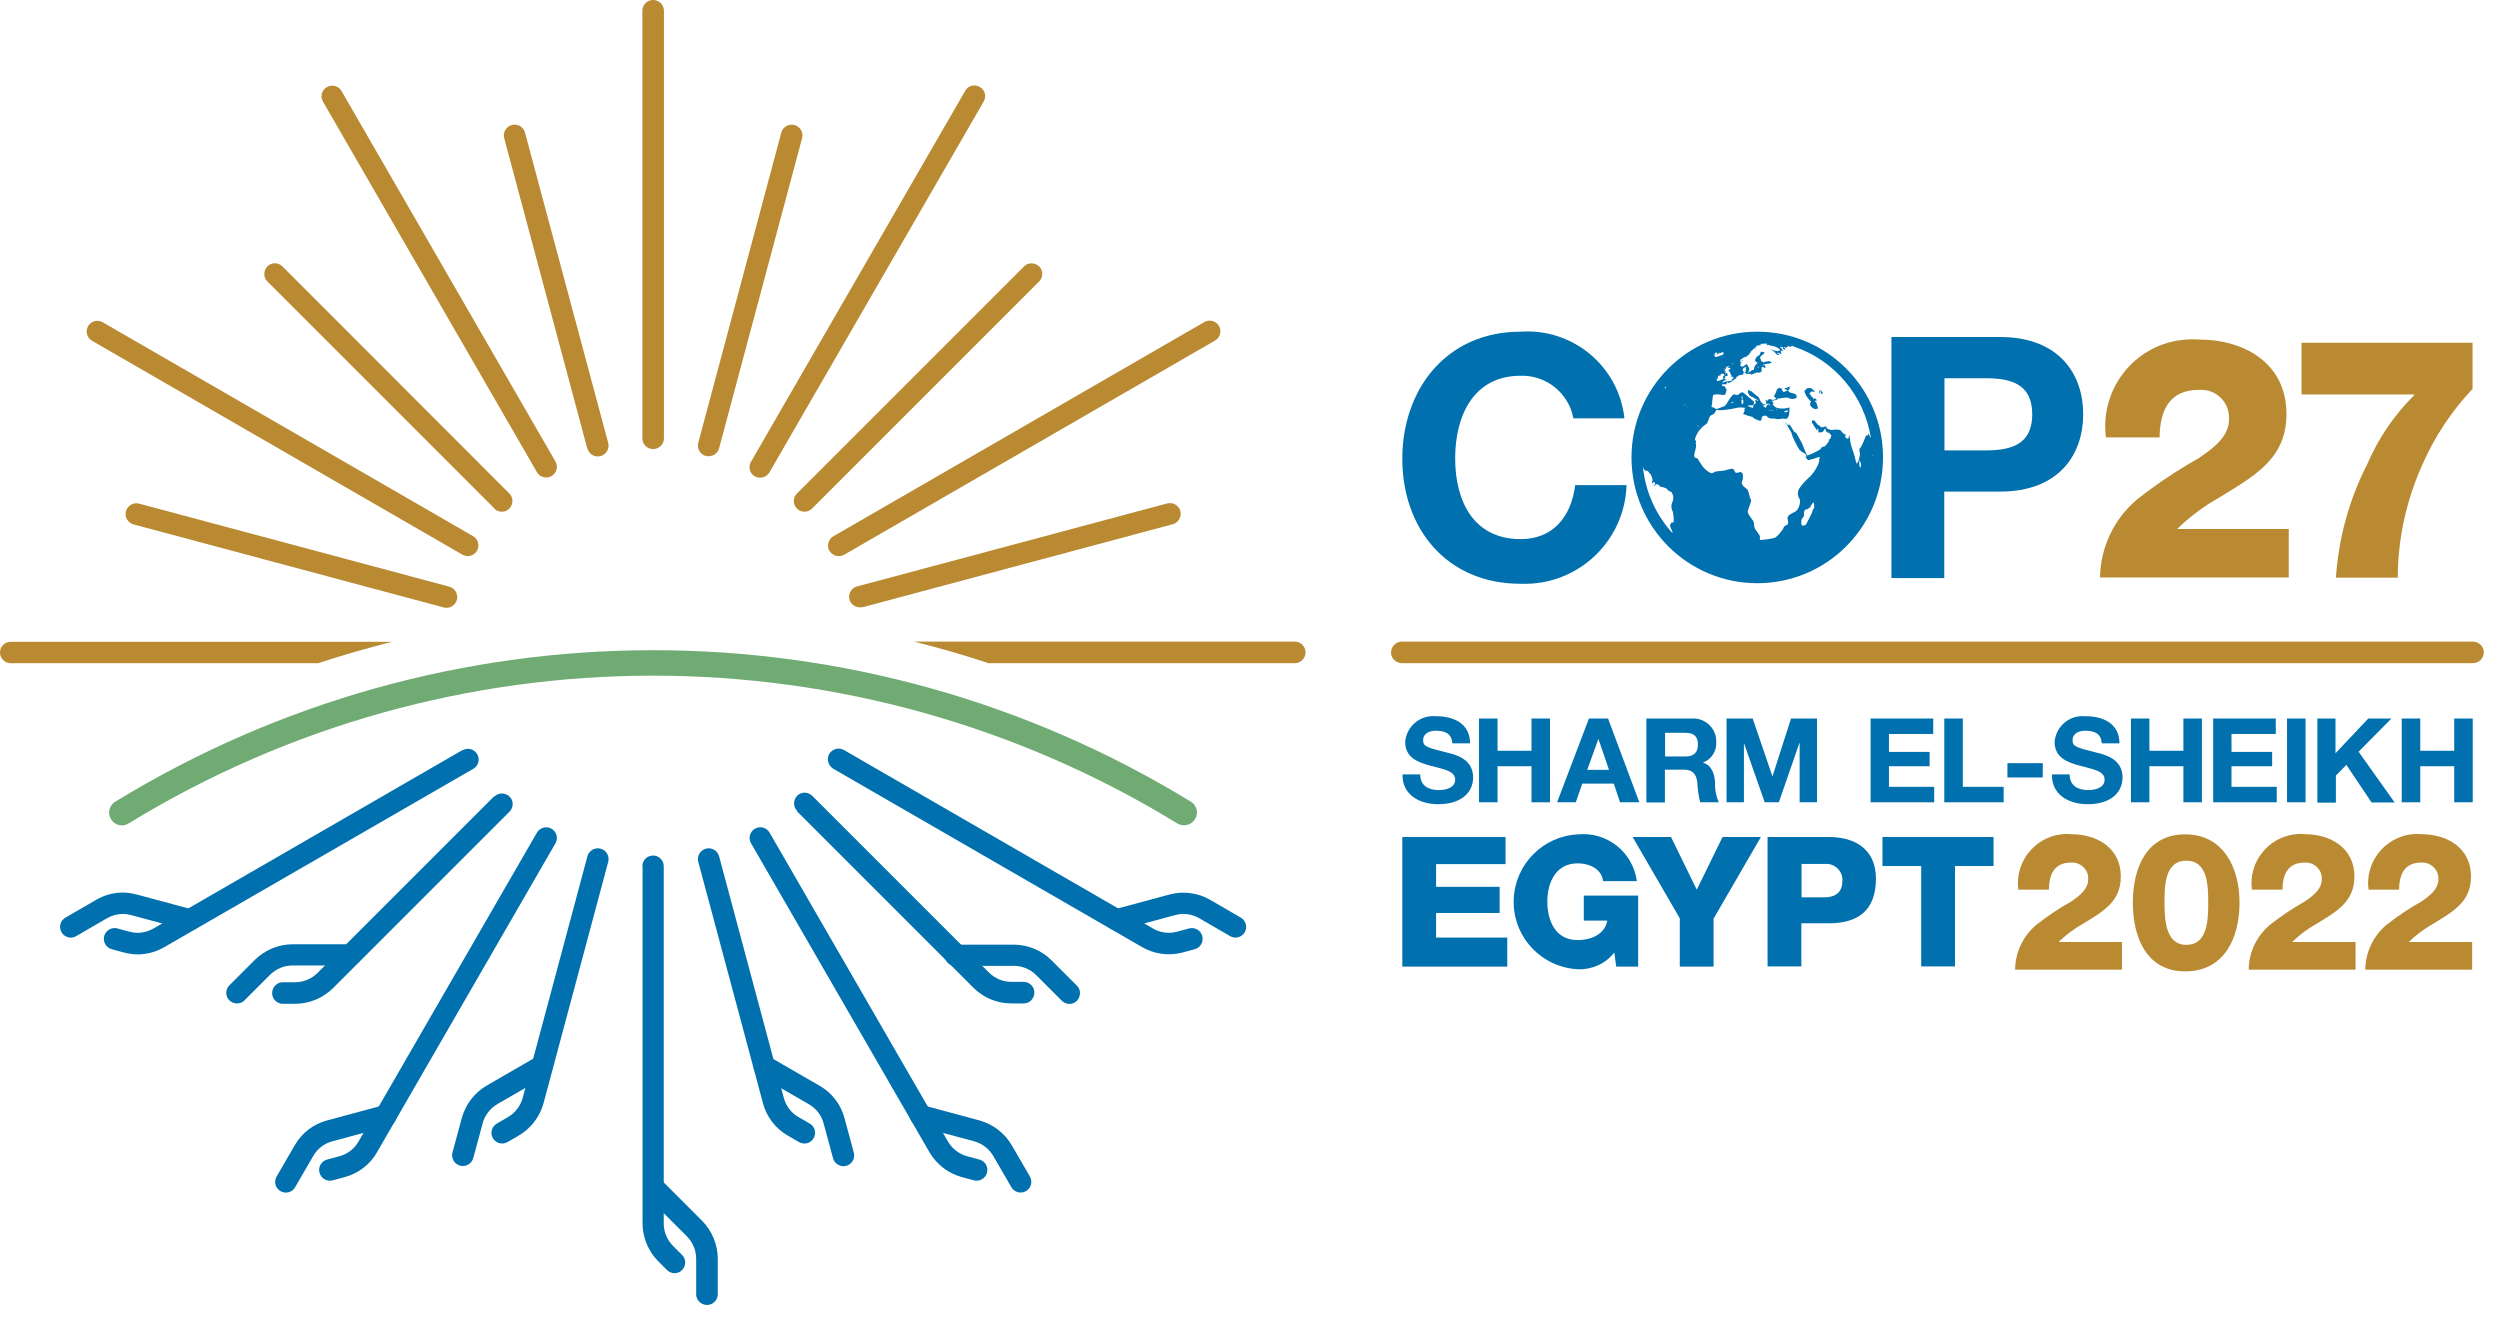 <svg width="131" height="69" viewBox="0 0 131 69" fill="none" xmlns="http://www.w3.org/2000/svg">
<g clip-path="url(#clip0_113_1243)">
<path d="M41.76 26.65C41.98 26.87 42.33 26.87 42.55 26.65L54.45 14.75C54.67 14.53 54.67 14.17 54.45 13.96C54.23 13.75 53.87 13.74 53.66 13.96L41.76 25.86C41.54 26.07 41.54 26.42 41.75 26.64C41.75 26.64 41.75 26.64 41.76 26.65Z" fill="#B98A32"/>
<path d="M43.46 28.86C43.62 29.13 43.96 29.22 44.23 29.07L63.66 17.85C63.93 17.7 64.03 17.36 63.88 17.09C63.73 16.82 63.39 16.72 63.12 16.87C63.12 16.87 63.1 16.87 63.1 16.88L43.67 28.1C43.4 28.26 43.31 28.6 43.46 28.87V28.86Z" fill="#B98A32"/>
<path d="M23.94 31.43C24.02 31.13 23.84 30.82 23.54 30.74L7.29 26.39C6.99 26.31 6.68 26.49 6.6 26.79C6.52 27.09 6.7 27.4 7 27.48L23.25 31.83C23.55 31.91 23.86 31.73 23.94 31.43Z" fill="#B98A32"/>
<path d="M51.77 34.75H67.87C68.18 34.74 68.42 34.47 68.41 34.16C68.4 33.87 68.16 33.63 67.87 33.62H47.9C49.21 33.95 50.5 34.32 51.77 34.74V34.75Z" fill="#B98A32"/>
<path d="M39.55 24.96C39.82 25.11 40.16 25.02 40.32 24.75L51.54 5.33C51.7 5.06 51.62 4.72 51.35 4.56C51.08 4.4 50.74 4.48 50.58 4.75C50.58 4.75 50.58 4.76 50.57 4.77L39.35 24.2C39.19 24.47 39.29 24.81 39.56 24.97L39.55 24.96Z" fill="#B98A32"/>
<path d="M45.2 31.82L61.45 27.47C61.75 27.39 61.93 27.08 61.85 26.78C61.77 26.48 61.46 26.3 61.16 26.38L44.91 30.73C44.61 30.81 44.43 31.12 44.51 31.41C44.59 31.71 44.9 31.88 45.2 31.81V31.82Z" fill="#B98A32"/>
<path d="M34.23 23.53C34.54 23.53 34.79 23.28 34.79 22.97V0.54C34.78 0.23 34.51 -0.01 34.2 -3.72005e-06C33.91 0.01 33.67 0.25 33.66 0.54V22.97C33.66 23.28 33.91 23.53 34.22 23.53H34.23Z" fill="#B98A32"/>
<path d="M4.81 17.85L24.24 29.07C24.51 29.22 24.85 29.12 25 28.85C25.14 28.59 25.06 28.26 24.8 28.1L5.37 16.88C5.1 16.73 4.76 16.83 4.61 17.1C4.47 17.36 4.55 17.69 4.81 17.85Z" fill="#B98A32"/>
<path d="M36.99 23.89C37.29 23.97 37.6 23.79 37.68 23.49L42.03 7.24C42.11 6.94 41.93 6.63 41.63 6.55C41.33 6.47 41.02 6.65 40.94 6.95L36.59 23.2C36.51 23.5 36.68 23.81 36.98 23.89H36.99Z" fill="#B98A32"/>
<path d="M0.58 34.75H16.68C17.95 34.33 19.24 33.96 20.55 33.63H0.58C0.27 33.62 0.01 33.86 0 34.17C-0.01 34.48 0.23 34.74 0.54 34.75C0.56 34.75 0.57 34.75 0.59 34.75H0.58Z" fill="#B98A32"/>
<path d="M25.9 26.65C26.12 26.87 26.48 26.87 26.69 26.65C26.9 26.43 26.91 26.07 26.69 25.86L14.8 13.96C14.58 13.74 14.22 13.74 14.01 13.96C13.8 14.18 13.79 14.54 14.01 14.75L25.91 26.65H25.9Z" fill="#B98A32"/>
<path d="M28.14 24.75C28.3 25.02 28.65 25.1 28.91 24.94C29.17 24.78 29.26 24.45 29.11 24.19L17.89 4.76C17.73 4.49 17.38 4.41 17.12 4.57C16.86 4.73 16.77 5.06 16.92 5.32L28.14 24.75Z" fill="#B98A32"/>
<path d="M30.78 23.5C30.86 23.8 31.17 23.98 31.47 23.9C31.77 23.82 31.95 23.51 31.87 23.21L27.51 6.95C27.43 6.65 27.12 6.47 26.82 6.55C26.52 6.63 26.34 6.94 26.42 7.24L30.77 23.49L30.78 23.5Z" fill="#B98A32"/>
<path d="M62.421 42.02C45.111 31.42 23.331 31.42 6.021 42.02C5.711 42.22 5.621 42.64 5.831 42.95C6.031 43.25 6.421 43.34 6.721 43.16C23.591 32.82 44.841 32.82 61.711 43.16C62.031 43.34 62.441 43.23 62.631 42.91C62.811 42.6 62.711 42.21 62.421 42.02Z" fill="#71AB74"/>
<path d="M33.67 45.4V64.1C33.67 64.85 33.97 65.56 34.49 66.09L34.95 66.55C35.17 66.77 35.53 66.77 35.74 66.55C35.96 66.33 35.96 65.97 35.74 65.76L35.28 65.3C34.96 64.98 34.78 64.56 34.78 64.11V45.41C34.79 45.1 34.55 44.84 34.24 44.83C33.93 44.82 33.67 45.06 33.66 45.37C33.66 45.39 33.66 45.4 33.66 45.42L33.67 45.4Z" fill="#0070AE"/>
<path d="M33.831 62.62L35.98 64.77C36.3 65.09 36.48 65.51 36.48 65.96V67.84C36.49 68.15 36.761 68.39 37.071 68.38C37.361 68.37 37.6 68.13 37.611 67.84V65.96C37.611 65.21 37.31 64.5 36.791 63.97L34.641 61.82C34.42 61.6 34.06 61.6 33.85 61.82C33.63 62.04 33.63 62.4 33.85 62.61L33.831 62.62Z" fill="#0070AE"/>
<path d="M36.59 45.16L39.98 57.81C40.17 58.53 40.64 59.14 41.29 59.51L41.86 59.84C42.13 60 42.47 59.92 42.63 59.65C42.79 59.38 42.71 59.04 42.44 58.88C42.44 58.88 42.43 58.88 42.42 58.87L41.85 58.54C41.46 58.32 41.18 57.95 41.07 57.52L37.68 44.87C37.6 44.57 37.29 44.39 36.99 44.47C36.69 44.55 36.51 44.86 36.59 45.16Z" fill="#0070AE"/>
<path d="M39.751 56.34L42.381 57.86C42.771 58.08 43.051 58.45 43.161 58.88L43.651 60.69C43.731 60.99 44.041 61.17 44.341 61.09C44.641 61.01 44.821 60.7 44.741 60.4L44.251 58.59C44.061 57.87 43.591 57.26 42.941 56.89L40.311 55.37C40.041 55.22 39.701 55.32 39.551 55.59C39.411 55.85 39.491 56.18 39.751 56.34Z" fill="#0070AE"/>
<path d="M41.761 42.51L51.011 51.76C51.541 52.29 52.251 52.58 53.001 52.58H53.661C53.971 52.57 54.211 52.3 54.201 51.99C54.191 51.7 53.951 51.46 53.661 51.45H53.001C52.551 51.45 52.121 51.27 51.811 50.95L42.561 41.7C42.341 41.48 41.981 41.48 41.771 41.7C41.561 41.92 41.551 42.28 41.771 42.49L41.761 42.51Z" fill="#0070AE"/>
<path d="M50.09 50.61H53.12C53.57 50.61 54 50.79 54.31 51.11L55.64 52.44C55.86 52.66 56.22 52.66 56.43 52.44C56.64 52.22 56.65 51.86 56.43 51.65L55.1 50.32C54.57 49.79 53.86 49.5 53.11 49.5H50.08C49.77 49.49 49.51 49.73 49.5 50.04C49.49 50.35 49.73 50.61 50.04 50.62C50.06 50.62 50.07 50.62 50.09 50.62V50.61Z" fill="#0070AE"/>
<path d="M39.35 44.18L48.7 60.37C49.07 61.01 49.68 61.48 50.4 61.68L51.03 61.85C51.33 61.93 51.64 61.75 51.72 61.45C51.8 61.15 51.62 60.84 51.32 60.76L50.69 60.59C50.26 60.48 49.89 60.19 49.67 59.81L40.32 43.62C40.16 43.35 39.81 43.27 39.55 43.43C39.29 43.59 39.2 43.92 39.35 44.18Z" fill="#0070AE"/>
<path d="M48.101 59.01L51.031 59.8C51.461 59.91 51.831 60.2 52.051 60.58L52.991 62.2C53.141 62.47 53.481 62.57 53.751 62.42C54.021 62.27 54.121 61.93 53.971 61.66C53.971 61.66 53.971 61.65 53.961 61.64L53.021 60.02C52.651 59.38 52.041 58.91 51.321 58.71L48.391 57.92C48.091 57.84 47.781 58.02 47.701 58.32C47.621 58.62 47.801 58.93 48.101 59.01Z" fill="#0070AE"/>
<path d="M43.66 40.28L59.85 49.63C60.49 50 61.26 50.1 61.97 49.91L62.6 49.74C62.9 49.66 63.08 49.35 63 49.05C62.92 48.75 62.61 48.57 62.31 48.65L61.68 48.82C61.54 48.86 61.39 48.88 61.25 48.88C60.95 48.88 60.66 48.8 60.41 48.65L44.22 39.3C43.95 39.15 43.61 39.24 43.45 39.51C43.3 39.78 43.4 40.12 43.66 40.28Z" fill="#0070AE"/>
<path d="M58.65 48.74L61.58 47.95C61.72 47.91 61.87 47.89 62.01 47.89C62.31 47.89 62.6 47.97 62.85 48.12L64.47 49.06C64.74 49.21 65.08 49.11 65.23 48.84C65.37 48.58 65.29 48.25 65.03 48.09L63.41 47.15C62.77 46.78 62 46.68 61.29 46.87L58.36 47.66C58.06 47.74 57.88 48.05 57.96 48.34C58.04 48.63 58.35 48.82 58.64 48.74H58.65Z" fill="#0070AE"/>
<path d="M30.781 44.87L27.391 57.52C27.281 57.95 26.991 58.32 26.611 58.54L26.041 58.87C25.771 59.02 25.671 59.36 25.821 59.63C25.971 59.9 26.311 60 26.581 59.85C26.581 59.85 26.591 59.85 26.601 59.84L27.171 59.51C27.811 59.14 28.281 58.53 28.481 57.81L31.871 45.16C31.951 44.86 31.771 44.55 31.471 44.47C31.171 44.39 30.861 44.57 30.781 44.87Z" fill="#0070AE"/>
<path d="M28.14 55.36L25.51 56.88C24.87 57.25 24.4 57.86 24.2 58.58L23.71 60.39C23.63 60.69 23.81 61 24.11 61.08C24.41 61.16 24.72 60.98 24.8 60.68L25.29 58.87C25.4 58.44 25.69 58.07 26.07 57.85L28.7 56.33C28.97 56.17 29.05 55.82 28.89 55.56C28.73 55.3 28.4 55.21 28.14 55.36Z" fill="#0070AE"/>
<path d="M25.9 41.72L16.65 50.97C16.33 51.29 15.91 51.47 15.46 51.47H14.8C14.49 51.48 14.25 51.75 14.26 52.06C14.27 52.35 14.51 52.59 14.8 52.6H15.46C16.21 52.6 16.92 52.3 17.45 51.78L26.7 42.53C26.92 42.31 26.92 41.95 26.7 41.74C26.48 41.53 26.12 41.52 25.91 41.74L25.9 41.72Z" fill="#0070AE"/>
<path d="M18.37 49.48H15.341C14.591 49.48 13.88 49.78 13.351 50.3L12.021 51.63C11.8 51.85 11.8 52.21 12.021 52.42C12.241 52.63 12.601 52.64 12.81 52.42L14.14 51.09C14.46 50.77 14.88 50.59 15.331 50.59H18.36C18.671 50.6 18.93 50.36 18.941 50.05C18.951 49.74 18.71 49.48 18.401 49.47C18.381 49.47 18.37 49.47 18.351 49.47L18.37 49.48Z" fill="#0070AE"/>
<path d="M28.141 43.62L18.791 59.81C18.571 60.2 18.201 60.48 17.771 60.59L17.141 60.76C16.841 60.84 16.661 61.15 16.741 61.45C16.821 61.75 17.131 61.93 17.431 61.85L18.061 61.68C18.781 61.49 19.391 61.02 19.761 60.37L29.111 44.18C29.261 43.91 29.161 43.57 28.891 43.42C28.631 43.28 28.301 43.36 28.141 43.62Z" fill="#0070AE"/>
<path d="M20.07 57.92L17.14 58.71C16.42 58.9 15.81 59.37 15.44 60.02L14.5 61.64C14.34 61.91 14.42 62.25 14.69 62.41C14.96 62.57 15.3 62.49 15.46 62.22C15.46 62.22 15.46 62.21 15.47 62.2L16.41 60.58C16.63 60.19 17 59.91 17.43 59.8L20.36 59.01C20.66 58.93 20.84 58.62 20.76 58.33C20.68 58.03 20.37 57.86 20.07 57.93V57.92Z" fill="#0070AE"/>
<path d="M24.24 39.3L8.05 48.65C7.79 48.8 7.5 48.88 7.21 48.88C7.06 48.88 6.92 48.86 6.78 48.82L6.15 48.65C5.85 48.57 5.54 48.75 5.46 49.05C5.38 49.35 5.56 49.66 5.86 49.74L6.49 49.91C6.73 49.97 6.97 50.01 7.21 50.01C7.7 50.01 8.18 49.88 8.61 49.63L24.81 40.28C25.08 40.12 25.16 39.77 25 39.51C24.84 39.25 24.51 39.16 24.25 39.31L24.24 39.3Z" fill="#0070AE"/>
<path d="M10.09 47.66L7.16 46.87C6.92 46.81 6.68 46.77 6.44 46.77C5.95 46.77 5.47 46.9 5.04 47.15L3.42 48.09C3.15 48.25 3.07 48.6 3.23 48.86C3.39 49.12 3.72 49.21 3.98 49.06L5.6 48.12C5.86 47.97 6.15 47.89 6.44 47.89C6.59 47.89 6.73 47.91 6.87 47.95L9.8 48.74C10.1 48.82 10.41 48.64 10.48 48.34C10.56 48.04 10.38 47.73 10.08 47.66H10.09Z" fill="#0070AE"/>
<path d="M110.041 30.28C110.061 28.7 110.761 27.2 111.971 26.18C112.981 25.38 114.061 24.66 115.191 24.02C116.131 23.4 116.801 22.8 116.801 21.97C116.841 21.16 116.231 20.47 115.421 20.43C115.351 20.43 115.281 20.43 115.211 20.43C113.621 20.43 113.181 21.58 113.161 22.92H110.351C110.031 20.43 111.781 18.14 114.281 17.82C114.581 17.78 114.891 17.77 115.201 17.79C117.641 17.79 119.811 19.06 119.811 21.69C119.811 24.06 118.111 24.94 116.311 26.06C115.501 26.51 114.751 27.07 114.081 27.72H119.931V30.26H110.051L110.041 30.28Z" fill="#B98A32"/>
<path d="M120.601 17.96H129.561V20.38C128.461 21.54 127.571 22.89 126.931 24.35C126.091 26.21 125.651 28.23 125.641 30.27H122.401C122.541 28.21 123.091 26.19 124.031 24.35C124.611 22.99 125.451 21.75 126.501 20.71V20.67H120.601V17.95V17.96Z" fill="#B98A32"/>
<path d="M74.421 40.59C74.421 41.18 74.871 41.4 75.391 41.4C75.731 41.4 76.251 41.3 76.251 40.85C76.251 40.38 75.591 40.3 74.941 40.12C74.291 39.94 73.631 39.7 73.631 38.87C73.701 38.06 74.411 37.46 75.221 37.53C75.241 37.53 75.251 37.53 75.271 37.53C76.191 37.53 77.031 37.93 77.031 38.95H76.101C76.071 38.42 75.691 38.29 75.231 38.29C74.921 38.29 74.571 38.42 74.571 38.79C74.571 39.13 74.781 39.17 75.881 39.45C76.201 39.53 77.191 39.74 77.191 40.73C77.191 41.54 76.561 42.14 75.361 42.14C74.391 42.14 73.471 41.66 73.491 40.58H74.421V40.59Z" fill="#0070AE"/>
<path d="M77.511 37.65H78.471V39.34H80.251V37.65H81.221V42.04H80.251V40.15H78.471V42.04H77.501V37.65H77.511Z" fill="#0070AE"/>
<path d="M83.271 37.65H84.261L85.901 42.04H84.891L84.561 41.06H82.911L82.571 42.04H81.591L83.261 37.65H83.271ZM83.171 40.34H84.311L83.761 38.73H83.751L83.171 40.34Z" fill="#0070AE"/>
<path d="M86.281 37.65H88.65C89.311 37.61 89.891 38.11 89.93 38.77C89.93 38.8 89.93 38.83 89.93 38.86C89.971 39.34 89.691 39.79 89.231 39.96C89.701 40.1 89.841 40.56 89.871 41C89.85 41.36 89.921 41.71 90.061 42.04H89.091C89.001 41.7 88.951 41.34 88.941 40.99C88.871 40.53 88.691 40.33 88.21 40.33H87.24V42.05H86.27V37.66L86.281 37.65ZM87.251 39.64H88.311C88.74 39.64 88.971 39.45 88.971 39.01C88.971 38.57 88.74 38.4 88.311 38.4H87.251V39.64Z" fill="#0070AE"/>
<path d="M90.481 37.65H91.841L92.871 40.67H92.881L93.851 37.65H95.211V42.04H94.301V38.93H94.291L93.211 42.04H92.471L91.391 38.96H91.381V42.04H90.471V37.65H90.481Z" fill="#0070AE"/>
<path d="M98.02 37.65H101.301V38.46H98.981V39.4H101.111V40.15H98.981V41.23H101.351V42.04H98.02V37.65Z" fill="#0070AE"/>
<path d="M101.881 37.65H102.851V41.23H104.991V42.04H101.881V37.65Z" fill="#0070AE"/>
<path d="M105.19 39.99H107.04V40.74H105.19V39.99Z" fill="#0070AE"/>
<path d="M108.451 40.59C108.451 41.18 108.901 41.4 109.421 41.4C109.761 41.4 110.281 41.3 110.281 40.85C110.281 40.38 109.621 40.3 108.971 40.12C108.321 39.94 107.661 39.7 107.661 38.87C107.731 38.06 108.441 37.46 109.251 37.53C109.271 37.53 109.281 37.53 109.301 37.53C110.221 37.53 111.061 37.93 111.061 38.95H110.131C110.101 38.42 109.721 38.29 109.261 38.29C108.951 38.29 108.601 38.42 108.601 38.79C108.601 39.13 108.811 39.17 109.911 39.45C110.231 39.53 111.221 39.74 111.221 40.73C111.221 41.54 110.591 42.14 109.391 42.14C108.421 42.14 107.501 41.66 107.521 40.58H108.451V40.59Z" fill="#0070AE"/>
<path d="M111.66 37.65H112.63V39.34H114.41V37.65H115.38V42.04H114.41V40.15H112.63V42.04H111.66V37.65Z" fill="#0070AE"/>
<path d="M115.971 37.65H119.251V38.46H116.931V39.4H119.061V40.15H116.931V41.23H119.301V42.04H115.971V37.65Z" fill="#0070AE"/>
<path d="M119.841 37.65H120.811V42.04H119.841V37.65Z" fill="#0070AE"/>
<path d="M121.41 37.65H122.38V39.47L124.1 37.65H125.31L123.59 39.39L125.48 42.05H124.27L122.95 40.08L122.4 40.64V42.06H121.43V37.66H121.42L121.41 37.65Z" fill="#0070AE"/>
<path d="M125.851 37.65H126.821V39.34H128.601V37.65H129.571V42.04H128.601V40.15H126.821V42.04H125.851V37.65Z" fill="#0070AE"/>
<path d="M105.591 50.81C105.601 49.91 106.001 49.06 106.681 48.48C107.261 48.02 107.871 47.61 108.511 47.25C109.041 46.9 109.421 46.55 109.421 46.08C109.451 45.62 109.091 45.23 108.641 45.2C108.601 45.2 108.561 45.2 108.521 45.2C107.621 45.2 107.371 45.85 107.361 46.62H105.761C105.571 45.21 106.571 43.91 107.981 43.72C108.161 43.7 108.331 43.69 108.511 43.71C109.891 43.71 111.131 44.43 111.131 45.93C111.131 47.28 110.161 47.78 109.141 48.41C108.681 48.67 108.251 48.99 107.871 49.36H111.191V50.81H105.581H105.591Z" fill="#B98A32"/>
<path d="M111.761 47.3C111.761 45.43 112.511 43.72 114.501 43.72C116.491 43.72 117.351 45.44 117.351 47.3C117.351 49.16 116.551 50.9 114.501 50.9C112.511 50.9 111.761 49.17 111.761 47.3ZM115.711 47.3C115.711 46.39 115.681 45.1 114.561 45.1C113.441 45.1 113.421 46.39 113.421 47.3C113.421 48.21 113.481 49.51 114.561 49.51C115.681 49.51 115.711 48.21 115.711 47.3Z" fill="#B98A32"/>
<path d="M117.831 50.81C117.841 49.91 118.241 49.06 118.921 48.48C119.501 48.02 120.111 47.61 120.751 47.25C121.281 46.9 121.661 46.55 121.661 46.08C121.691 45.62 121.331 45.23 120.881 45.2C120.841 45.2 120.801 45.2 120.761 45.2C119.861 45.2 119.611 45.85 119.601 46.62H118.001C117.811 45.21 118.811 43.91 120.221 43.72C120.401 43.7 120.571 43.69 120.751 43.71C122.131 43.71 123.371 44.43 123.371 45.93C123.371 47.28 122.401 47.78 121.381 48.41C120.921 48.67 120.491 48.99 120.111 49.36H123.431V50.81H117.821H117.831Z" fill="#B98A32"/>
<path d="M123.941 50.81C123.951 49.91 124.351 49.06 125.031 48.48C125.611 48.02 126.221 47.61 126.861 47.25C127.391 46.9 127.771 46.55 127.771 46.08C127.801 45.62 127.441 45.23 126.991 45.2C126.951 45.2 126.911 45.2 126.871 45.2C125.971 45.2 125.721 45.85 125.711 46.62H124.111C123.921 45.21 124.921 43.91 126.331 43.72C126.511 43.7 126.681 43.69 126.861 43.71C128.241 43.71 129.481 44.43 129.481 45.93C129.481 47.28 128.511 47.78 127.491 48.41C127.031 48.67 126.601 48.99 126.221 49.36H129.541V50.81H123.921H123.941Z" fill="#B98A32"/>
<path d="M73.481 34.75H129.561C129.871 34.76 130.131 34.52 130.151 34.21C130.171 33.9 129.921 33.64 129.611 33.62C129.591 33.62 129.581 33.62 129.561 33.62H73.481C73.171 33.61 72.911 33.85 72.891 34.16C72.871 34.47 73.121 34.73 73.431 34.75C73.451 34.75 73.461 34.75 73.481 34.75Z" fill="#B98A32"/>
<path d="M73.481 43.86H78.891V45.28H75.251V46.47H78.581V47.84H75.251V49.13H78.981V50.65H73.481V43.86Z" fill="#0070AE"/>
<path d="M85.83 50.65H84.69L84.59 49.91C84.14 50.49 83.44 50.81 82.7 50.79C80.75 50.7 79.23 49.05 79.32 47.1C79.4 45.27 80.87 43.8 82.7 43.72C84.22 43.58 85.57 44.66 85.77 46.17H84C83.94 45.59 83.37 45.24 82.66 45.24C81.52 45.24 81.08 46.25 81.08 47.25C81.08 48.25 81.51 49.26 82.66 49.26C83.53 49.26 84.12 48.85 84.22 48.24H82.99V46.93H85.84V50.65H85.83Z" fill="#0070AE"/>
<path d="M89.791 48.12V50.65H88.021V48.12L85.551 43.86H87.561L88.911 46.62L90.261 43.86H92.271L89.801 48.12H89.791Z" fill="#0070AE"/>
<path d="M92.63 43.86H95.85C97.12 43.86 98.3 44.44 98.3 46.04C98.3 47.72 97.34 48.38 95.85 48.38H94.39V50.64H92.62V43.85L92.63 43.86ZM94.4 47.02H95.59C96.14 47.02 96.54 46.79 96.54 46.17C96.58 45.71 96.23 45.31 95.77 45.27C95.71 45.27 95.65 45.27 95.59 45.27H94.4V47.01V47.02Z" fill="#0070AE"/>
<path d="M104.471 45.38H102.441V50.64H100.671V45.38H98.641V43.86H104.461V45.38H104.471Z" fill="#0070AE"/>
<path d="M82.441 21.9C82.191 20.59 81.02 19.65 79.68 19.69C77.191 19.69 76.251 21.81 76.251 24.02C76.251 26.23 77.191 28.25 79.68 28.25C81.38 28.25 82.331 27.08 82.54 25.42H85.231C85.141 28.36 82.68 30.68 79.74 30.59C79.721 30.59 79.701 30.59 79.68 30.59C75.781 30.59 73.481 27.67 73.481 24.04C73.481 20.41 75.781 17.38 79.68 17.38C82.421 17.19 84.82 19.19 85.121 21.92H82.43L82.441 21.9Z" fill="#0070AE"/>
<path d="M99.11 17.66H104.8C107.95 17.66 109.16 19.66 109.16 21.71C109.16 23.76 107.94 25.76 104.8 25.76H101.88V30.29H99.11V17.67V17.66ZM101.89 23.6H104.05C105.34 23.6 106.49 23.32 106.49 21.71C106.49 20.1 105.34 19.82 104.05 19.82H101.89V23.59V23.6Z" fill="#0070AE"/>
<path d="M95.44 20.51C95.44 20.51 95.44 20.49 95.43 20.49C95.42 20.49 95.41 20.49 95.4 20.49C95.39 20.49 95.39 20.46 95.41 20.46C95.43 20.46 95.43 20.45 95.43 20.45C95.43 20.45 95.41 20.44 95.39 20.45V20.43H95.37C95.39 20.47 95.39 20.47 95.37 20.47C95.35 20.47 95.36 20.46 95.35 20.45L95.33 20.47C95.33 20.47 95.33 20.47 95.33 20.48C95.33 20.49 95.33 20.5 95.33 20.51V20.55C95.33 20.55 95.33 20.61 95.36 20.62C95.39 20.63 95.38 20.59 95.38 20.59C95.38 20.56 95.36 20.54 95.36 20.52C95.36 20.5 95.36 20.48 95.38 20.49C95.4 20.51 95.42 20.54 95.42 20.57C95.42 20.62 95.44 20.64 95.45 20.64C95.46 20.64 95.51 20.64 95.51 20.62C95.51 20.62 95.51 20.6 95.51 20.59L95.47 20.51H95.44Z" fill="#0070AE"/>
<path d="M95.07 21.02C95.07 21.02 95.08 21.01 95.09 21C95.2 21 95.21 21 95.19 20.95C95.19 20.95 95.07 20.79 95.04 20.92C94.96 20.79 94.95 20.77 94.94 20.77L94.89 20.75C94.89 20.75 94.89 20.75 94.89 20.73C94.89 20.72 94.89 20.71 94.87 20.69C94.85 20.67 94.81 20.64 94.78 20.61C94.78 20.61 94.83 20.61 94.86 20.61C94.86 20.61 94.87 20.61 94.88 20.61C94.88 20.61 94.88 20.6 94.87 20.59C94.85 20.56 94.85 20.55 94.87 20.54C94.88 20.54 94.89 20.54 94.9 20.53C94.9 20.53 94.9 20.52 94.91 20.51C94.96 20.53 95.02 20.52 95.07 20.53L95.09 20.51C95.09 20.51 94.94 20.32 94.82 20.33H94.8C94.8 20.33 94.61 20.33 94.62 20.45C94.6 20.45 94.57 20.45 94.55 20.45C94.57 20.643 94.686 20.843 94.9 21.05C94.9 21.05 94.88 21.06 94.87 21.07C94.87 21.13 94.86 21.173 94.84 21.2C94.89 21.32 94.99 21.41 95.13 21.44C95.13 21.44 95.22 21.41 95.27 21.4L95.17 21.08C95.123 21.067 95.1 21.043 95.1 21.01L95.07 21.02Z" fill="#0070AE"/>
<path d="M92.08 17.38C88.44 17.38 85.49 20.33 85.49 23.97C85.49 27.61 88.44 30.56 92.08 30.56C95.72 30.56 98.67 27.61 98.67 23.97C98.67 20.33 95.72 17.38 92.08 17.38ZM93.48 18.18C93.48 18.18 93.51 18.18 93.52 18.19C93.54 18.19 93.54 18.19 93.54 18.19C93.54 18.19 93.55 18.19 93.56 18.2V18.22L93.54 18.24C93.54 18.24 93.53 18.24 93.52 18.24C93.51 18.24 93.52 18.24 93.52 18.24C93.52 18.24 93.49 18.21 93.48 18.2C93.48 18.18 93.48 18.18 93.48 18.18ZM92.31 18.12C92.31 18.12 92.31 18.12 92.31 18.13C92.31 18.14 92.3 18.13 92.3 18.13C92.3 18.13 92.3 18.13 92.3 18.12H92.32H92.31ZM92.24 18.1H92.26C92.26 18.1 92.28 18.1 92.28 18.11H92.26C92.26 18.11 92.25 18.11 92.24 18.11C92.24 18.11 92.23 18.1 92.23 18.09L92.24 18.1ZM92.17 18.14H92.18C92.18 18.14 92.18 18.14 92.17 18.14C92.16 18.14 92.17 18.12 92.17 18.12V18.14ZM92.14 18.14C92.14 18.14 92.14 18.13 92.13 18.12H92.15L92.14 18.14ZM91.99 18.22H92.02C92.02 18.22 92.03 18.22 92.03 18.24C92.03 18.24 92.03 18.25 92.03 18.26H92.02C92.02 18.26 92.02 18.26 92.01 18.26C92 18.26 91.99 18.26 91.99 18.26V18.24C91.99 18.24 92 18.23 92 18.22H91.99ZM91.91 18.23C91.91 18.23 91.92 18.23 91.93 18.23C91.93 18.23 91.93 18.23 91.95 18.22C91.95 18.22 91.95 18.24 91.94 18.24H91.91V18.23ZM91.89 18.27H91.87C91.87 18.27 91.88 18.27 91.89 18.27C91.9 18.27 91.89 18.26 91.9 18.25C91.9 18.25 91.9 18.27 91.91 18.27L91.93 18.25C91.93 18.25 91.93 18.26 91.93 18.27C91.93 18.27 91.95 18.27 91.95 18.26C91.95 18.25 91.97 18.26 91.97 18.27C91.97 18.28 91.97 18.27 91.97 18.27C91.97 18.27 91.97 18.27 91.96 18.27C91.96 18.27 91.96 18.27 91.94 18.27C91.92 18.27 91.93 18.28 91.92 18.29H91.89C91.89 18.29 91.87 18.29 91.89 18.29C91.89 18.29 91.9 18.29 91.91 18.29C91.94 18.29 91.94 18.27 91.94 18.27C91.94 18.27 91.94 18.27 91.94 18.28C91.94 18.28 91.94 18.28 91.93 18.28L91.89 18.27ZM91.28 18.85C91.28 18.85 91.28 18.85 91.3 18.85C91.32 18.85 91.3 18.85 91.3 18.85C91.3 18.85 91.3 18.86 91.28 18.87V18.85ZM91.2 18.96C91.2 18.96 91.2 18.97 91.2 18.98C91.2 18.98 91.2 18.98 91.19 18.98C91.18 18.98 91.19 18.96 91.2 18.96ZM91.21 19.07C91.21 19.07 91.21 19.1 91.2 19.1C91.2 19.1 91.2 19.08 91.21 19.07ZM90.78 19.04C90.78 19.04 90.79 19.01 90.8 19.01C90.81 19.01 90.82 19.01 90.8 19.05C90.8 19.07 90.78 19.08 90.77 19.09C90.77 19.09 90.77 19.08 90.77 19.07C90.77 19.07 90.77 19.07 90.77 19.05C90.77 19.03 90.79 19.05 90.79 19.04H90.78ZM90.63 19.16C90.63 19.16 90.63 19.16 90.64 19.18H90.62C90.62 19.18 90.61 19.19 90.61 19.18C90.61 19.17 90.61 19.2 90.62 19.18L90.63 19.16ZM90.5 18.85C90.5 18.85 90.5 18.85 90.5 18.83C90.5 18.81 90.5 18.83 90.5 18.83V18.85ZM90.52 18.89C90.52 18.89 90.52 18.89 90.52 18.9V18.89ZM90.5 18.9V18.93V18.91V18.9ZM90.5 19.21C90.5 19.21 90.52 19.2 90.62 19.19C90.62 19.19 90.62 19.2 90.54 19.27C90.54 19.27 90.52 19.29 90.51 19.29C90.5 19.29 90.51 19.29 90.54 19.29C90.59 19.27 90.67 19.27 90.68 19.29C90.66 19.33 90.63 19.36 90.6 19.39C90.6 19.39 90.59 19.39 90.59 19.4V19.42C90.59 19.42 90.56 19.42 90.56 19.44C90.58 19.46 90.62 19.46 90.64 19.48C90.66 19.5 90.65 19.54 90.66 19.56C90.67 19.58 90.69 19.59 90.7 19.61C90.7 19.62 90.71 19.64 90.72 19.65C90.72 19.66 90.72 19.68 90.72 19.69C90.72 19.7 90.74 19.71 90.74 19.72C90.74 19.72 90.74 19.74 90.7 19.76C90.7 19.76 90.72 19.76 90.73 19.76C90.73 19.76 90.85 19.71 90.83 19.8C90.82 19.86 90.75 19.85 90.73 19.9C90.75 19.92 90.77 19.9 90.78 19.91C90.78 19.93 90.74 19.95 90.72 19.95C90.64 19.97 90.56 19.97 90.49 19.99C90.437 19.983 90.41 19.983 90.41 19.99C90.41 19.99 90.39 20.02 90.33 20.02C90.33 20.02 90.28 20.07 90.24 20.04C90.24 20.04 90.36 19.91 90.41 19.92C90.44 19.92 90.47 19.91 90.49 19.88C90.47 19.88 90.46 19.89 90.44 19.89L90.38 19.87V19.85C90.38 19.85 90.32 19.87 90.3 19.85C90.3 19.85 90.307 19.847 90.32 19.84C90.45 19.8 90.41 19.74 90.39 19.75H90.37C90.37 19.75 90.42 19.71 90.45 19.7C90.48 19.7 90.51 19.7 90.53 19.68C90.54 19.67 90.53 19.66 90.53 19.64C90.53 19.62 90.53 19.62 90.54 19.61C90.48 19.62 90.5 19.56 90.5 19.56C90.5 19.56 90.52 19.54 90.54 19.54L90.42 19.56C90.42 19.56 90.42 19.57 90.4 19.57C90.4 19.56 90.4 19.54 90.4 19.53C90.46 19.47 90.44 19.43 90.44 19.43C90.44 19.43 90.43 19.43 90.4 19.48V19.47C90.4 19.47 90.39 19.49 90.37 19.5C90.37 19.5 90.4 19.45 90.4 19.42C90.38 19.43 90.36 19.48 90.34 19.46C90.34 19.43 90.39 19.43 90.4 19.4C90.39 19.4 90.38 19.4 90.36 19.4C90.36 19.4 90.384 19.377 90.43 19.33C90.43 19.33 90.44 19.27 90.46 19.24L90.5 19.2V19.21ZM89.95 19.91C89.95 19.91 89.96 19.9 89.97 19.89H89.94C89.94 19.89 89.96 19.88 89.96 19.87C89.96 19.87 89.957 19.863 89.95 19.85C89.95 19.85 89.97 19.85 89.98 19.85C89.99 19.85 90 19.83 90 19.83C90 19.83 90.01 19.83 90.02 19.83C90.03 19.83 90.04 19.83 90.05 19.83C90.05 19.83 90.02 19.85 90 19.83C90.01 19.81 90.03 19.79 90.05 19.78C90.05 19.78 90.05 19.78 90.06 19.78C90.05 19.78 90.03 19.78 90.02 19.78L90 19.76C90 19.76 90 19.75 90.02 19.74C90.04 19.73 90.05 19.72 90.05 19.72C90.05 19.72 90.02 19.72 90.02 19.71C90.02 19.71 90.027 19.707 90.04 19.7C90.04 19.7 90.05 19.68 90.06 19.68C90.07 19.68 90.07 19.68 90.09 19.68C90.1 19.68 90.12 19.68 90.13 19.68C90.15 19.68 90.16 19.66 90.18 19.65C90.18 19.63 90.15 19.65 90.15 19.63C90.17 19.61 90.19 19.59 90.22 19.58H90.27C90.27 19.58 90.28 19.59 90.29 19.59C90.3 19.59 90.31 19.58 90.32 19.59C90.33 19.6 90.32 19.59 90.34 19.6C90.34 19.6 90.34 19.61 90.35 19.62V19.64C90.35 19.64 90.36 19.65 90.36 19.66C90.36 19.66 90.33 19.7 90.31 19.71C90.31 19.71 90.29 19.71 90.29 19.73V19.75C90.29 19.75 90.29 19.8 90.29 19.83L90.25 19.9H90.19C90.19 19.9 90.15 19.92 90.13 19.93C90.13 19.93 90.11 19.93 90.1 19.93C90.09 19.93 90.1 19.95 90.08 19.95C90.08 19.95 90.02 19.97 90 19.97C89.98 19.97 90 19.97 90 19.96C90 19.95 89.99 19.96 89.98 19.96L89.95 19.91ZM90.38 19.65L90.4 19.63C90.4 19.63 90.407 19.627 90.42 19.62C90.42 19.62 90.42 19.62 90.42 19.63C90.42 19.64 90.41 19.65 90.4 19.65H90.38C90.38 19.65 90.38 19.65 90.37 19.65H90.38ZM90.36 19.31C90.36 19.31 90.37 19.31 90.38 19.31V19.33V19.35H90.36V19.33V19.31ZM90.36 19.24C90.36 19.24 90.38 19.24 90.38 19.23H90.39C90.39 19.23 90.41 19.21 90.42 19.21C90.43 19.21 90.42 19.23 90.42 19.23C90.42 19.23 90.42 19.23 90.41 19.23C90.4 19.23 90.41 19.23 90.41 19.24C90.41 19.25 90.41 19.24 90.41 19.24C90.41 19.24 90.41 19.24 90.4 19.24C90.4 19.24 90.4 19.24 90.42 19.23L90.36 19.24ZM90.34 19.29C90.34 19.29 90.3 19.3 90.3 19.29C90.3 19.28 90.32 19.28 90.33 19.28C90.34 19.28 90.35 19.28 90.34 19.29ZM89.8 18.66C89.8 18.66 89.83 18.65 89.86 18.62H89.84V18.6C89.82 18.6 89.8 18.6 89.77 18.6L89.86 18.57C89.88 18.57 89.89 18.57 89.9 18.55C89.89 18.55 89.88 18.56 89.87 18.55C89.87 18.53 89.9 18.54 89.91 18.52C89.91 18.52 89.894 18.52 89.86 18.52C89.86 18.52 89.81 18.52 89.79 18.52C89.8 18.51 89.81 18.51 89.82 18.52C89.83 18.53 89.82 18.52 89.84 18.5C89.84 18.5 89.84 18.51 89.85 18.51C89.86 18.51 89.87 18.51 89.87 18.5C89.87 18.49 89.87 18.5 89.87 18.5C89.87 18.49 89.89 18.48 89.9 18.47C89.91 18.47 89.91 18.48 89.92 18.48H89.94C89.94 18.48 89.94 18.48 89.94 18.47C89.94 18.46 89.95 18.47 89.96 18.47C89.97 18.47 89.96 18.47 89.94 18.47C89.94 18.47 89.99 18.49 89.99 18.5C89.99 18.51 89.97 18.52 89.96 18.54C89.96 18.56 89.96 18.56 89.96 18.58C89.96 18.6 89.96 18.58 90 18.55C90 18.55 90 18.56 90.04 18.52C90.04 18.51 90.05 18.5 90.06 18.5C90.07 18.5 90.06 18.52 90.06 18.53C90.06 18.53 90.07 18.53 90.08 18.51C90.08 18.51 90.097 18.5 90.13 18.48V18.52C90.13 18.52 90.15 18.5 90.15 18.49C90.15 18.48 90.15 18.49 90.16 18.48C90.17 18.47 90.17 18.5 90.18 18.5C90.18 18.5 90.19 18.493 90.21 18.48C90.21 18.48 90.24 18.46 90.27 18.45C90.27 18.45 90.277 18.457 90.29 18.47C90.29 18.47 90.32 18.45 90.34 18.45C90.34 18.47 90.31 18.47 90.3 18.49H90.31C90.31 18.49 90.29 18.5 90.3 18.51C90.31 18.52 90.3 18.51 90.3 18.51C90.3 18.51 90.3 18.51 90.31 18.51C90.32 18.51 90.31 18.51 90.31 18.52V18.56C90.31 18.56 90.27 18.58 90.26 18.59C90.26 18.59 90.254 18.59 90.24 18.59C90.24 18.59 90.24 18.61 90.22 18.61C90.21 18.61 90.19 18.62 90.18 18.63C90.18 18.63 90.17 18.62 90.16 18.62C90.14 18.62 90.12 18.65 90.1 18.66C90.1 18.66 90.08 18.66 90.07 18.66C90.07 18.66 90.05 18.667 90.01 18.68C90.01 18.68 89.98 18.7 89.96 18.7C89.94 18.7 89.93 18.7 89.91 18.7C89.91 18.7 89.86 18.69 89.85 18.68C89.85 18.68 89.84 18.67 89.83 18.66H89.81C89.81 18.66 89.77 18.66 89.75 18.66C89.79 18.67 89.79 18.66 89.82 18.66H89.8ZM89.2 22.23C89.2 22.23 89.18 22.27 89.17 22.27C89.16 22.27 89.2 22.23 89.21 22.23H89.2ZM89.12 22.33C89.12 22.33 89.13 22.31 89.14 22.31C89.15 22.31 89.14 22.3 89.15 22.29C89.15 22.29 89.15 22.3 89.15 22.31C89.15 22.33 89.11 22.35 89.11 22.34C89.11 22.33 89.13 22.34 89.13 22.34L89.12 22.33ZM89 22.33H89.02C89.02 22.33 89.02 22.34 89.02 22.35C89.02 22.37 89 22.38 88.99 22.37C88.98 22.36 89 22.33 89.01 22.33H89ZM88.92 22.3C88.92 22.3 88.94 22.28 88.96 22.28C88.96 22.28 88.96 22.29 88.95 22.3V22.32C88.95 22.32 88.95 22.32 88.93 22.32L88.91 22.31C88.91 22.31 88.91 22.31 88.92 22.31V22.3ZM87.23 20.33C87.23 20.33 87.27 20.28 87.29 20.25C87.29 20.25 87.31 20.22 87.32 20.22C87.32 20.25 87.28 20.26 87.28 20.29C87.28 20.29 87.29 20.29 87.3 20.28C87.31 20.27 87.3 20.28 87.3 20.3C87.28 20.33 87.25 20.36 87.22 20.38C87.22 20.38 87.24 20.35 87.24 20.34L87.23 20.33ZM87.69 27.37C87.69 27.37 87.61 27.37 87.58 27.39C87.54 27.43 87.52 27.48 87.51 27.54C87.51 27.58 87.547 27.677 87.62 27.83L87.65 27.95C86.77 26.99 86.22 25.77 86.09 24.47C86.09 24.49 86.11 24.52 86.12 24.55H86.13C86.13 24.55 86.16 24.63 86.2 24.65C86.24 24.67 86.3 24.65 86.35 24.69C86.4 24.73 86.42 24.8 86.48 24.84C86.48 24.84 86.48 24.84 86.49 24.84C86.53 24.92 86.61 25.1 86.59 25.18C86.55 25.3 86.54 25.33 86.59 25.37C86.59 25.34 86.56 25.3 86.59 25.27C86.61 25.33 86.61 25.39 86.62 25.44C86.64 25.4 86.6 25.36 86.6 25.32C86.6 25.24 86.68 25.27 86.7 25.28C86.72 25.29 86.77 25.4 86.65 25.44C86.65 25.44 86.68 25.45 86.69 25.45C86.69 25.45 86.69 25.45 86.7 25.45C86.7 25.45 86.704 25.463 86.71 25.49C86.737 25.357 86.807 25.333 86.92 25.42C86.92 25.42 86.92 25.42 86.93 25.42C86.97 25.44 86.97 25.5 87.01 25.52C87.01 25.52 87.03 25.51 87.03 25.5C87.197 25.547 87.29 25.577 87.31 25.59C87.36 25.63 87.4 25.68 87.44 25.72C87.48 25.76 87.55 25.75 87.59 25.79C87.62 25.85 87.65 25.91 87.67 25.97C87.69 26.07 87.68 26.18 87.65 26.27C87.56 26.44 87.56 26.64 87.65 26.8C87.7 26.99 87.71 27.19 87.7 27.38L87.69 27.37ZM88.26 21.25H88.23C88.23 21.25 88.24 21.23 88.25 21.23C88.26 21.23 88.27 21.24 88.27 21.25C88.27 21.26 88.27 21.25 88.27 21.25H88.26ZM88.28 21.23L88.26 21.21C88.26 21.21 88.26 21.21 88.28 21.21C88.3 21.21 88.3 21.21 88.29 21.23C88.28 21.25 88.29 21.23 88.29 21.23H88.28ZM88.33 21.22V21.2C88.33 21.2 88.35 21.2 88.34 21.22C88.33 21.24 88.33 21.24 88.32 21.22H88.33ZM88.44 21.32C88.44 21.32 88.42 21.32 88.42 21.31C88.42 21.3 88.44 21.3 88.47 21.3C88.47 21.3 88.48 21.3 88.47 21.3C88.47 21.31 88.45 21.32 88.44 21.33V21.32ZM88.64 18.96L88.57 19.01C88.63 18.97 88.67 18.93 88.73 18.89L88.64 18.96ZM95.05 26.64L95.03 26.67C95.03 26.67 95.03 26.66 95.02 26.65C95 26.71 94.97 26.77 94.96 26.83C94.94 26.91 94.63 27.49 94.63 27.49C94.58 27.52 94.53 27.54 94.48 27.55C94.44 27.54 94.4 27.51 94.39 27.46V27.28L94.4 27.23C94.4 27.23 94.46 27.13 94.53 27.04C94.54 27.02 94.54 27.02 94.53 26.98C94.52 26.93 94.52 26.87 94.53 26.82C94.59 26.7 94.59 26.69 94.65 26.7C94.65 26.7 94.68 26.68 94.7 26.67C94.72 26.66 94.73 26.7 94.75 26.68C94.75 26.6 94.79 26.62 94.8 26.64C94.82 26.62 94.81 26.59 94.83 26.57C94.83 26.59 94.84 26.59 94.87 26.58C94.87 26.56 94.85 26.54 94.87 26.53C94.89 26.53 94.9 26.5 94.89 26.48C94.89 26.48 94.89 26.47 94.89 26.46H94.92C94.92 26.46 94.96 26.41 94.98 26.38C94.98 26.36 94.98 26.34 95.02 26.33C95.06 26.34 95.08 26.55 95.06 26.62L95.05 26.64ZM97.46 24.5C97.46 24.5 97.42 24.3 97.42 24.29C97.42 24.28 97.42 24.28 97.43 24.27C97.43 24.24 97.43 24.21 97.43 24.18C97.43 24.17 97.43 24.15 97.43 24.14V24.12C97.43 24.12 97.43 24.12 97.44 24.12C97.49 24.2 97.52 24.29 97.52 24.38C97.52 24.48 97.47 24.5 97.44 24.52L97.46 24.5ZM97.89 22.7C97.89 22.7 97.89 22.76 97.89 22.79C97.89 22.79 97.874 22.803 97.84 22.83C97.84 22.83 97.81 22.83 97.8 22.83C97.8 22.82 97.8 22.8 97.79 22.79C97.71 23.02 97.61 23.25 97.49 23.47C97.49 23.47 97.48 23.47 97.47 23.47C97.38 23.59 97.48 23.72 97.46 23.84C97.42 24.047 97.387 24.163 97.36 24.19C97.36 24.19 97.34 24.22 97.34 24.23V24.25L97.32 24.28C97.32 24.28 97.3 24.3 97.29 24.28C97.27 24.25 97.26 24.22 97.25 24.19H97.36C97.36 24.19 97.29 24.19 97.25 24.19C97.2 23.97 97.14 23.74 97.06 23.53C96.98 23.3 96.93 23.06 96.92 22.82C96.92 22.82 96.91 22.82 96.9 22.82L96.88 22.84C96.88 22.93 96.88 22.94 96.85 22.97C96.78 23.03 96.66 22.89 96.67 22.83C96.72 22.83 96.73 22.83 96.74 22.78L96.72 22.76C96.64 22.81 96.6 22.68 96.53 22.66C96.497 22.573 96.427 22.523 96.32 22.51C96.32 22.51 96.31 22.52 96.3 22.53C96.18 22.47 96.07 22.55 95.96 22.53C95.82 22.503 95.744 22.47 95.73 22.43C95.73 22.43 95.7 22.36 95.67 22.35C95.59 22.33 95.54 22.41 95.46 22.39C95.38 22.37 95.33 22.28 95.29 22.28C95.25 22.28 95.08 22.04 95.08 22.04C95.08 22.04 95.06 22.04 95.05 22.04C95.03 22.02 95.01 22.01 94.99 22.01C94.99 22.01 94.99 22.03 94.98 22.04H94.95C94.95 22.04 94.95 22.07 94.95 22.08C94.95 22.08 94.94 22.1 94.93 22.11C95.02 22.27 95.12 22.43 95.23 22.58C95.21 22.5 95.23 22.48 95.25 22.45C95.3 22.51 95.25 22.61 95.32 22.67C95.34 22.67 95.34 22.67 95.38 22.65C95.42 22.63 95.43 22.65 95.45 22.65C95.47 22.65 95.48 22.65 95.5 22.65C95.5 22.65 95.524 22.617 95.57 22.55L95.65 22.42C95.65 22.47 95.65 22.52 95.67 22.57C95.69 22.61 95.72 22.64 95.76 22.66C95.8 22.68 95.84 22.67 95.86 22.7L95.96 22.81C95.96 22.81 95.96 22.81 95.96 22.83C95.95 22.9 95.92 22.97 95.88 23.03C95.88 23.03 95.874 23.023 95.86 23.01C95.78 23.05 95.88 23.16 95.8 23.18C95.77 23.18 95.75 23.21 95.75 23.24C95.75 23.29 95.69 23.29 95.67 23.31C95.65 23.33 95.67 23.37 95.63 23.39H95.61C95.61 23.39 95.57 23.39 95.48 23.43C95.44 23.45 95.42 23.46 95.42 23.49C95.42 23.49 95.407 23.51 95.38 23.55C95.16 23.68 94.93 23.79 94.7 23.87C94.67 23.87 94.43 23.23 94.42 23.22L94.14 22.71C94.14 22.71 94.09 22.66 94.05 22.65H94.03C93.877 22.39 93.784 22.253 93.75 22.24C93.75 22.24 93.76 22.17 93.75 22.14C93.737 22.227 93.73 22.27 93.73 22.27C93.73 22.27 93.71 22.28 93.7 22.29C93.62 22.23 93.6 22.14 93.53 22.08C93.53 22.09 93.88 22.69 93.88 22.69C93.88 22.69 93.85 22.81 94.3 23.59C94.31 23.59 94.32 23.59 94.33 23.59C94.4 23.74 94.66 23.71 94.65 23.93C94.63 23.95 94.62 23.96 94.61 23.99C94.69 23.99 94.69 24.12 94.78 24.11C94.96 24.07 95.14 24.01 95.32 23.94C95.32 23.94 95.34 23.95 95.35 23.96C95.33 24.05 95.33 24.14 95.31 24.23C95.22 24.49 95.07 24.72 94.89 24.93C94.68 25.11 94.48 25.32 94.32 25.54C94.17 25.73 94.17 25.99 94.32 26.18C94.34 26.38 94.28 26.57 94.17 26.73C94.04 26.87 93.82 26.89 93.7 27.05C93.62 27.17 93.71 27.29 93.7 27.41C93.68 27.55 93.49 27.52 93.46 27.65C93.447 27.71 93.367 27.823 93.22 27.99C93.17 28.05 93.11 28.1 93.05 28.15C92.984 28.203 92.714 28.253 92.24 28.3C92.24 28.3 92.22 28.22 92.2 28.18L92.23 28.16V28.13C92.217 28.07 92.137 27.943 91.99 27.75C91.89 27.62 91.94 27.45 91.87 27.3L91.79 27.19C91.62 26.95 91.54 26.85 91.61 26.69C91.724 26.39 91.774 26.227 91.76 26.2C91.76 26.2 91.75 26.18 91.74 26.17C91.66 26.02 91.66 25.85 91.59 25.7C91.5 25.54 91.26 25.49 91.27 25.27C91.34 25.12 91.35 24.96 91.31 24.8C91.26 24.79 91.25 24.74 91.21 24.72C91.14 24.77 91.05 24.76 90.97 24.78C90.924 24.753 90.897 24.72 90.89 24.68C90.87 24.61 90.81 24.56 90.74 24.56C90.74 24.56 90.36 24.65 90.35 24.66C90.35 24.66 90.217 24.673 89.95 24.7C89.83 24.7 89.75 24.84 89.62 24.78C89.41 24.67 89.23 24.49 89.11 24.28L88.94 24.01C88.56 24.01 88.98 23.47 88.85 23.22C88.89 23.13 88.88 23.12 88.81 23.03C88.89 22.72 89.08 22.45 89.34 22.27C89.38 22.24 89.42 22.21 89.46 22.17L89.57 21.88C89.6 21.74 89.76 21.75 89.84 21.65C89.88 21.6 89.9 21.53 89.94 21.48C90.16 21.52 90.554 21.477 91.12 21.35H91.15C91.31 21.35 91.394 21.357 91.4 21.37C91.4 21.37 91.44 21.37 91.46 21.37C91.45 21.39 91.43 21.41 91.41 21.42V21.46C91.41 21.46 91.45 21.5 91.34 21.69C91.5 21.76 91.67 21.81 91.84 21.85C91.87 21.94 92.21 22.05 92.21 22.05C92.26 22.05 92.31 22.02 92.31 21.97C92.31 21.96 92.31 21.95 92.31 21.94C92.28 21.77 92.54 21.74 92.6 21.83C92.73 21.99 92.92 21.9 93.07 21.95C93.22 22 93.38 21.9 93.53 21.95H93.56C93.81 21.95 93.77 21.36 93.76 21.35C93.53 21.43 93.27 21.43 93.04 21.35L93.06 21.33H93.02C92.94 21.243 92.894 21.2 92.88 21.2C92.88 21.2 92.88 21.18 92.89 21.17C92.9 21.17 92.91 21.17 92.92 21.17C92.92 21.14 92.92 21.1 92.9 21.07C92.89 21.07 92.88 21.07 92.87 21.07C92.87 21.06 92.87 21.05 92.87 21.04C92.94 20.94 93.06 20.99 93.14 20.93C93.14 20.92 93.13 20.91 93.12 20.9C93.474 20.833 93.674 20.817 93.72 20.85C93.85 20.95 94.16 20.9 94.15 20.79C94.14 20.52 93.75 20.69 93.7 20.44C93.74 20.43 93.76 20.38 93.8 20.35C93.78 20.33 93.77 20.32 93.76 20.3C93.76 20.3 93.787 20.28 93.84 20.24L93.52 20.35V20.38C93.52 20.38 93.5 20.38 93.49 20.38C93.49 20.38 93.55 20.4 93.67 20.44C93.67 20.44 93.66 20.46 93.65 20.47C93.59 20.49 93.53 20.51 93.47 20.55C93.47 20.55 93.45 20.54 93.44 20.53C93.44 20.48 93.38 20.47 93.36 20.43C93.38 20.41 93.39 20.4 93.4 20.37C93.327 20.37 93.277 20.35 93.25 20.31C93.19 20.34 93.14 20.38 93.09 20.43C93.11 20.51 93.03 20.57 93.02 20.65C93.02 20.65 92.997 20.687 92.95 20.76C92.95 20.76 93.04 20.85 93.09 20.9C93 20.92 92.92 20.96 92.84 21C92.84 20.98 92.86 20.96 92.88 20.94H92.84C92.77 20.89 92.68 20.9 92.63 20.96L92.65 20.98C92.58 21.01 92.58 21 92.54 20.95C92.52 20.98 92.5 21.01 92.56 21.07C92.56 21.09 92.54 21.11 92.53 21.13C92.58 21.16 92.63 21.19 92.65 21.2L92.63 21.22H92.6L92.58 21.25C92.58 21.25 92.6 21.27 92.6 21.28C92.58 21.28 92.55 21.28 92.53 21.28C92.53 21.3 92.55 21.32 92.56 21.34C92.56 21.35 92.56 21.36 92.55 21.37C92.55 21.37 92.53 21.35 92.52 21.35L92.5 21.37C92.5 21.35 92.48 21.33 92.46 21.32C92.45 21.32 92.44 21.33 92.43 21.34C92.43 21.3 92.43 21.29 92.38 21.26C92.38 21.26 92.437 21.24 92.55 21.2C92.49 21.17 92.42 21.21 92.36 21.16C92.36 21.15 92.36 21.14 92.36 21.13C92.18 21.04 92.23 20.77 92.01 20.72C91.95 20.62 91.84 20.59 91.77 20.49C91.75 20.49 91.73 20.49 91.71 20.51C91.68 20.49 91.66 20.46 91.67 20.42C91.65 20.42 91.63 20.44 91.61 20.45C91.55 20.49 91.61 20.78 91.88 20.82C91.94 20.91 92.06 20.91 92.13 20.99L92.1 21.01C92.04 20.95 91.99 20.95 91.96 21.01C91.98 21.04 92 21.07 92.02 21.1C91.97 21.14 91.94 21.2 91.89 21.22C91.88 21.16 91.94 21.09 91.89 21.03L91.37 20.59C91.31 20.55 91.29 20.55 91.27 20.56C91.18 20.58 91.13 20.66 91.06 20.69C90.99 20.72 90.89 20.63 90.8 20.69C90.67 20.84 90.56 21 90.47 21.17C90.43 21.2 90.4 21.24 90.38 21.28C90.23 21.32 90.09 21.4 89.93 21.44C89.864 21.38 89.78 21.343 89.68 21.33C89.74 21.12 89.71 20.9 89.77 20.7C89.844 20.66 89.977 20.653 90.17 20.68C90.24 20.68 90.31 20.72 90.38 20.68C90.45 20.64 90.42 20.53 90.47 20.46C90.47 20.44 90.47 20.41 90.47 20.39C90.4 20.35 90.4 20.32 90.41 20.28C90.36 20.25 90.31 20.22 90.25 20.22L90.22 20.2C90.22 20.2 90.24 20.16 90.25 20.14C90.33 20.14 90.4 20.13 90.48 20.13V20.03C90.48 20.03 90.5 20.03 90.52 20.03C90.52 20.04 90.52 20.05 90.53 20.06C90.58 20.06 90.62 20.06 90.67 20.05L90.65 20.03C90.67 20.03 90.69 20.02 90.73 20C90.81 19.95 90.86 19.88 90.94 19.84C90.94 19.84 90.94 19.85 90.94 19.86C90.94 19.86 90.95 19.86 90.96 19.86C90.96 19.86 90.96 19.85 90.95 19.84C90.97 19.84 90.99 19.84 91.01 19.82H90.95C90.95 19.82 90.97 19.81 91.04 19.7H91.06C91.06 19.7 91.05 19.73 91.05 19.74H91.07C91.07 19.74 91.1 19.7 91.08 19.68C91.08 19.68 91.13 19.67 91.23 19.65C91.23 19.65 91.22 19.65 91.21 19.64C91.21 19.64 91.247 19.64 91.32 19.64C91.32 19.64 91.32 19.62 91.36 19.59C91.36 19.57 91.36 19.56 91.35 19.55H91.37C91.37 19.55 91.37 19.47 91.35 19.44C91.35 19.44 91.34 19.44 91.33 19.44C91.26 19.27 91.5 19.23 91.5 19.23C91.5 19.23 91.49 19.263 91.47 19.33C91.47 19.33 91.47 19.34 91.48 19.35C91.49 19.35 91.5 19.35 91.52 19.35C91.5 19.38 91.47 19.41 91.44 19.44H91.45C91.45 19.44 91.48 19.44 91.49 19.44C91.49 19.45 91.49 19.46 91.5 19.48C91.5 19.48 91.49 19.48 91.48 19.48H91.46H91.45C91.44 19.48 91.43 19.47 91.45 19.46C91.44 19.47 91.43 19.49 91.41 19.5C91.41 19.51 91.43 19.52 91.44 19.53C91.44 19.53 91.46 19.543 91.5 19.57C91.5 19.57 91.5 19.6 91.51 19.61C91.6 19.58 91.69 19.58 91.77 19.63C91.88 19.58 91.98 19.55 92.09 19.51C92.11 19.57 92.3 19.49 92.3 19.48L92.32 19.24C92.38 19.18 92.44 19.3 92.5 19.28C92.51 19.24 92.51 19.2 92.5 19.16C92.5 19.16 92.474 19.137 92.42 19.09C92.42 19.09 92.42 19.08 92.71 19.05C92.71 19.05 92.76 19.03 92.86 18.99C92.86 18.99 92.78 18.97 92.74 18.94C92.74 18.94 92.74 18.93 92.74 18.92C92.69 18.93 92.63 18.94 92.57 18.94C92.457 18.973 92.397 18.99 92.39 18.99C92.35 18.94 92.24 18.92 92.27 18.84C92.24 18.81 92.23 18.76 92.23 18.72C92.27 18.63 92.38 18.6 92.43 18.52C92.43 18.52 92.44 18.52 92.45 18.52C92.5 18.44 92.3 18.43 92.28 18.43C92.27 18.47 92.24 18.49 92.22 18.53C92.22 18.54 92.23 18.55 92.24 18.57C92.19 18.59 92.17 18.63 92.12 18.65C92.12 18.65 92.06 18.7 92.02 18.73C92.02 18.77 91.99 18.81 91.97 18.85C91.97 18.88 91.98 18.92 91.99 18.95C91.99 18.95 92.024 18.967 92.09 19V19.02C92.09 19.02 92.05 19.08 92.03 19.1C92.03 19.1 92.02 19.1 92.01 19.1C91.97 19.153 91.95 19.183 91.95 19.19C91.91 19.25 91.92 19.32 91.89 19.39C91.8 19.39 91.77 19.39 91.77 19.44C91.77 19.44 91.72 19.48 91.67 19.46C91.67 19.44 91.67 19.42 91.65 19.4C91.664 19.367 91.67 19.347 91.67 19.34L91.59 19.17C91.59 19.17 91.58 19.17 91.57 19.17C91.56 19.17 91.57 19.15 91.57 19.11C91.55 19.11 91.54 19.08 91.53 19.06C91.52 19.08 91.51 19.09 91.5 19.11C91.42 19.11 91.39 19.21 91.32 19.21C91.32 19.21 91.2 19.21 91.18 19.13C91.19 19.12 91.21 19.1 91.23 19.09C91.23 19.09 91.23 19.08 91.23 19.07L91.17 19.09L91.23 19.04C91.23 19.04 91.22 19.04 91.21 19.04C91.23 19.02 91.25 19 91.27 18.99V18.97C91.27 18.97 91.25 18.97 91.21 19.02C91.21 19.02 91.21 19 91.21 18.96H91.19C91.19 18.96 91.19 18.93 91.2 18.92H91.23C91.28 18.92 91.29 18.92 91.31 18.92C91.31 18.91 91.33 18.9 91.34 18.9C91.34 18.9 91.33 18.9 91.32 18.89C91.31 18.88 91.22 18.93 91.18 18.9C91.18 18.89 91.18 18.87 91.18 18.86C91.2 18.85 91.22 18.84 91.24 18.83C91.23 18.83 91.21 18.83 91.2 18.82C91.2 18.82 91.21 18.82 91.22 18.82H91.25C91.25 18.82 91.27 18.81 91.29 18.8V18.78C91.324 18.773 91.344 18.767 91.35 18.76C91.35 18.76 91.35 18.75 91.35 18.74C91.36 18.74 91.37 18.73 91.38 18.72H91.43C91.43 18.72 91.45 18.69 91.47 18.68C91.47 18.68 91.48 18.69 91.49 18.7C91.5 18.71 91.5 18.7 91.51 18.69C91.52 18.69 91.54 18.69 91.55 18.69C91.55 18.69 91.53 18.67 91.53 18.66C91.584 18.62 91.617 18.6 91.63 18.6C91.644 18.6 91.657 18.58 91.67 18.54C91.67 18.54 91.67 18.52 91.69 18.5C91.69 18.5 91.7 18.5 91.71 18.51C91.71 18.49 91.73 18.47 91.72 18.45C91.71 18.43 91.74 18.43 91.75 18.43C91.77 18.35 91.87 18.34 91.89 18.27C91.89 18.27 91.89 18.27 91.91 18.27C91.91 18.27 91.92 18.27 91.93 18.27C91.93 18.27 91.93 18.26 91.93 18.25C91.93 18.25 91.94 18.25 91.95 18.24C91.96 18.24 91.98 18.24 91.99 18.24L91.95 18.22C91.984 18.207 92.004 18.19 92.01 18.17C92.01 18.17 92.03 18.15 92.04 18.14H92.06C92.06 18.14 92.06 18.14 92.07 18.14C92.08 18.14 92.09 18.14 92.09 18.14C92.09 18.14 92.07 18.133 92.03 18.12C92.03 18.12 92.04 18.12 92.05 18.11C92.05 18.11 92.06 18.11 92.07 18.11C92.07 18.11 92.07 18.1 92.07 18.09C92.07 18.09 92.08 18.09 92.09 18.09C92.09 18.1 92.1 18.12 92.11 18.13C92.11 18.13 92.11 18.12 92.11 18.11H92.13C92.13 18.11 92.13 18.12 92.13 18.13C92.13 18.12 92.14 18.11 92.15 18.1H92.17C92.17 18.1 92.19 18.1 92.21 18.1C92.21 18.09 92.21 18.07 92.2 18.06C92.2 18.06 92.21 18.06 92.22 18.06C92.22 18.06 92.22 18.05 92.23 18.04C92.23 18.05 92.25 18.06 92.26 18.07C92.26 18.06 92.27 18.05 92.28 18.04V18.02L92.3 18.04C92.3 18.04 92.3 18.03 92.31 18.02C92.31 18.02 92.31 18.01 92.31 18H92.37C92.37 18 92.35 18.04 92.36 18.06C92.37 18.04 92.39 18.02 92.41 18C92.41 18.01 92.41 18.03 92.42 18.04C92.42 18.04 92.43 18.023 92.45 17.99C92.45 17.99 92.47 17.99 92.49 18C92.49 18 92.49 18.01 92.49 18.02C92.49 18.02 92.5 18.02 92.51 18.02C92.51 18.02 92.51 18.01 92.51 18C92.54 18 92.58 18.01 92.61 18.02V18.04L92.55 18.06C92.55 18.06 92.59 18.08 92.6 18.09C92.63 18.07 92.67 18.09 92.7 18.07C92.71 18.07 92.72 18.08 92.73 18.09H92.71C92.71 18.09 92.75 18.11 92.77 18.11H92.78C92.96 18.13 93.13 18.19 93.27 18.31C93.31 18.41 93.06 18.44 92.83 18.31C92.83 18.31 92.82 18.31 92.81 18.32C92.93 18.407 92.99 18.45 92.99 18.45C92.99 18.45 93.14 18.68 93.24 18.58C93.21 18.54 93.12 18.55 93.13 18.48C93.3 18.54 93.33 18.55 93.36 18.53C93.307 18.477 93.3 18.42 93.34 18.36C93.34 18.36 93.42 18.38 93.46 18.4C93.354 18.26 93.287 18.18 93.26 18.16C93.374 18.18 93.44 18.203 93.46 18.23L93.42 18.25C93.42 18.25 93.42 18.26 93.42 18.27C93.474 18.303 93.514 18.323 93.54 18.33V18.25C93.59 18.23 93.62 18.2 93.65 18.17H93.69C93.69 18.17 93.69 18.17 93.69 18.15C93.69 18.15 93.71 18.13 93.71 18.12C93.757 18.16 93.79 18.183 93.81 18.19V18.17C93.81 18.17 93.86 18.14 93.88 18.15C93.88 18.15 93.88 18.13 93.9 18.12C93.92 18.12 93.94 18.14 93.96 18.14L93.98 18.16C93.98 18.16 93.99 18.16 94 18.16C96.14 18.88 97.7 20.75 98.04 22.98C97.91 22.71 97.9 22.7 97.85 22.68L97.89 22.7ZM90.61 21.15C90.61 21.15 90.62 21.14 90.63 21.14C90.63 21.14 90.63 21.14 90.63 21.15C90.63 21.15 90.63 21.16 90.62 21.17H90.61C90.61 21.17 90.61 21.17 90.61 21.16V21.15ZM90.71 21.09C90.78 21.05 90.78 21.05 90.79 21.05V21.07C90.79 21.07 90.79 21.07 90.8 21.08C90.8 21.08 90.8 21.09 90.8 21.1C90.8 21.12 90.78 21.12 90.78 21.12C90.78 21.12 90.78 21.12 90.77 21.12C90.77 21.12 90.76 21.12 90.75 21.11H90.72V21.09H90.71ZM90.83 21.05C90.83 21.05 90.85 21.05 90.86 21.05C90.87 21.05 90.88 21.08 90.88 21.08C90.88 21.08 90.88 21.08 90.86 21.08C90.86 21.08 90.86 21.08 90.85 21.08C90.85 21.08 90.85 21.07 90.85 21.06L90.83 21.05ZM91.29 20.92H91.31C91.34 20.92 91.35 20.98 91.35 21V21.06C91.35 21.06 91.35 21.11 91.35 21.13C91.35 21.13 91.33 21.13 91.32 21.15C91.31 21.17 91.31 21.17 91.3 21.18H91.28C91.27 21.18 91.26 21.16 91.26 21.14C91.26 21.12 91.26 21.1 91.26 21.08V21.05C91.26 21.05 91.26 21.02 91.26 21.01C91.26 21.01 91.254 21 91.24 20.98V20.96H91.26C91.26 20.96 91.26 20.96 91.27 20.96C91.27 20.95 91.28 20.94 91.3 20.93L91.29 20.92ZM91.27 20.8V20.78H91.3C91.3 20.78 91.3 20.76 91.31 20.75C91.32 20.74 91.31 20.74 91.31 20.74V20.82C91.31 20.82 91.31 20.88 91.29 20.9H91.27C91.27 20.9 91.25 20.88 91.25 20.87C91.25 20.86 91.26 20.82 91.26 20.82L91.27 20.8ZM91.87 21.34C91.87 21.34 91.86 21.37 91.85 21.37C91.84 21.37 91.82 21.37 91.81 21.37C91.79 21.37 91.78 21.35 91.76 21.34C91.74 21.33 91.73 21.34 91.71 21.33C91.69 21.32 91.67 21.3 91.64 21.29C91.64 21.29 91.63 21.29 91.62 21.29C91.6 21.29 91.6 21.29 91.6 21.29C91.6 21.29 91.6 21.25 91.6 21.24H91.69C91.69 21.24 91.71 21.24 91.72 21.25C91.73 21.25 91.74 21.25 91.75 21.25C91.79 21.25 91.83 21.23 91.88 21.23C91.89 21.23 91.89 21.23 91.89 21.24C91.89 21.27 91.85 21.29 91.86 21.32V21.34H91.87ZM91.82 21.47C91.82 21.47 91.81 21.47 91.8 21.47C91.79 21.46 91.8 21.45 91.8 21.45C91.8 21.45 91.83 21.47 91.83 21.48L91.82 21.47ZM92.36 21.21H92.37V21.19L92.4 21.23C92.4 21.23 92.4 21.23 92.39 21.23C92.39 21.23 92.38 21.23 92.37 21.23C92.37 21.23 92.37 21.23 92.37 21.22L92.36 21.21ZM92.75 21.21V21.25C92.75 21.25 92.75 21.25 92.74 21.25H92.72C92.72 21.25 92.72 21.25 92.72 21.23C92.72 21.23 92.714 21.22 92.7 21.2C92.7 21.2 92.69 21.2 92.68 21.2C92.68 21.2 92.66 21.2 92.66 21.18C92.66 21.16 92.64 21.17 92.64 21.16C92.63 21.16 92.62 21.16 92.61 21.14L92.63 21.12C92.63 21.12 92.63 21.12 92.65 21.14C92.67 21.16 92.66 21.15 92.69 21.16H92.71V21.18C92.71 21.19 92.73 21.2 92.74 21.2L92.75 21.21ZM92.73 20.96C92.73 20.96 92.73 20.94 92.75 20.94C92.75 20.94 92.76 20.94 92.76 20.95V20.96C92.76 20.96 92.75 20.96 92.74 20.96H92.73ZM92.71 21.49H92.73C92.73 21.49 92.75 21.5 92.76 21.5C92.78 21.5 92.79 21.5 92.81 21.5C92.82 21.5 92.84 21.5 92.85 21.5C92.86 21.5 92.87 21.5 92.88 21.5C92.88 21.5 92.89 21.5 92.9 21.5H92.93V21.52C92.93 21.52 92.91 21.52 92.89 21.52C92.88 21.52 92.86 21.52 92.85 21.52H92.82C92.82 21.52 92.78 21.5 92.71 21.5C92.71 21.5 92.704 21.49 92.69 21.47C92.69 21.47 92.7 21.45 92.71 21.45C92.71 21.45 92.72 21.45 92.73 21.45L92.71 21.49ZM92.8 21.25C92.8 21.25 92.8 21.25 92.8 21.26C92.8 21.27 92.8 21.27 92.8 21.28V21.26V21.24C92.8 21.24 92.82 21.24 92.83 21.24L92.8 21.25ZM92.78 21.04C92.78 21.04 92.8 21.04 92.81 21.04C92.81 21.04 92.82 21.04 92.81 21.04H92.79V21.05V21.03H92.78V21.04ZM92.86 21.33C92.86 21.33 92.86 21.33 92.86 21.34C92.86 21.35 92.84 21.37 92.84 21.36C92.84 21.35 92.84 21.34 92.84 21.33C92.84 21.33 92.85 21.33 92.86 21.33ZM92.88 21.18C92.88 21.18 92.9 21.18 92.9 21.2V21.22H92.88V21.2C92.88 21.2 92.88 21.2 92.88 21.19C92.88 21.19 92.88 21.19 92.89 21.19L92.88 21.18ZM92.87 21.12C92.87 21.12 92.9 21.1 92.91 21.1C92.93 21.1 92.95 21.14 92.95 21.14H92.92V21.13H92.9H92.88L92.87 21.12ZM93.07 21.44C93.07 21.44 93.1 21.42 93.11 21.42C93.11 21.42 93.12 21.42 93.12 21.43C93.12 21.44 93.12 21.45 93.1 21.46C93.1 21.46 93.07 21.48 93.08 21.48C93.08 21.47 93.08 21.45 93.08 21.44H93.07ZM93.49 21.56C93.49 21.56 93.51 21.55 93.53 21.54C93.54 21.54 93.55 21.54 93.55 21.54V21.53C93.55 21.53 93.6 21.53 93.63 21.51C93.65 21.51 93.66 21.5 93.68 21.49C93.68 21.49 93.68 21.49 93.69 21.49C93.69 21.49 93.69 21.49 93.69 21.51C93.69 21.53 93.67 21.53 93.67 21.54C93.67 21.55 93.67 21.56 93.67 21.57L93.64 21.59H93.61C93.61 21.59 93.6 21.59 93.59 21.6C93.59 21.6 93.55 21.6 93.53 21.6C93.51 21.6 93.52 21.59 93.51 21.58C93.5 21.57 93.51 21.58 93.51 21.58H93.5L93.49 21.56ZM91.57 19.5V19.52V19.54V19.52C91.57 19.52 91.58 19.51 91.59 19.51L91.57 19.5ZM91.62 19.42H91.64C91.64 19.42 91.64 19.42 91.64 19.44C91.64 19.46 91.64 19.44 91.64 19.44C91.64 19.44 91.65 19.44 91.64 19.42C91.63 19.4 91.66 19.42 91.66 19.42C91.66 19.43 91.67 19.45 91.67 19.46C91.67 19.46 91.67 19.47 91.67 19.48C91.67 19.48 91.67 19.49 91.67 19.5C91.67 19.5 91.66 19.5 91.65 19.52C91.64 19.54 91.65 19.52 91.65 19.53H91.64L91.62 19.52C91.62 19.52 91.61 19.517 91.59 19.51V19.49H91.63V19.45L91.62 19.42ZM91.62 19.52C91.62 19.52 91.62 19.52 91.63 19.52C91.63 19.52 91.63 19.54 91.62 19.54C91.62 19.54 91.62 19.53 91.62 19.52C91.62 19.52 91.62 19.52 91.62 19.5H91.61L91.62 19.52ZM91.63 19.55H91.59V19.54H91.62H91.64H91.63V19.55ZM91.74 19.55H91.76V19.57C91.76 19.57 91.74 19.58 91.73 19.57C91.72 19.56 91.73 19.55 91.73 19.55H91.75H91.74ZM91.84 19.48C91.84 19.48 91.87 19.49 91.87 19.5C91.87 19.51 91.86 19.5 91.85 19.5C91.84 19.5 91.85 19.48 91.85 19.47H91.83L91.84 19.48ZM91.97 19.35C91.97 19.35 91.98 19.32 91.99 19.31C91.99 19.31 91.99 19.29 92 19.28C92.01 19.27 92 19.27 92.01 19.26C92.01 19.26 91.98 19.34 91.98 19.35C91.98 19.36 91.98 19.36 91.97 19.36C91.97 19.35 91.98 19.34 91.99 19.34H91.97V19.35ZM92.1 19.28V19.26C92.1 19.26 92.1 19.24 92.1 19.23C92.1 19.23 92.1 19.21 92.14 19.2V19.22C92.14 19.22 92.14 19.23 92.14 19.24L92.11 19.29C92.14 19.29 92.13 19.29 92.13 19.27H92.11L92.1 19.28ZM92.23 18.99C92.23 18.99 92.22 18.99 92.21 18.99C92.21 18.99 92.21 18.99 92.21 18.98H92.23C92.23 18.98 92.25 18.98 92.26 18.98H92.24L92.23 18.99ZM92.39 19.14H92.42C92.42 19.14 92.46 19.14 92.45 19.14C92.44 19.14 92.43 19.16 92.43 19.16H92.41C92.41 19.16 92.41 19.16 92.41 19.17C92.41 19.18 92.39 19.19 92.39 19.19V19.17C92.39 19.17 92.39 19.17 92.39 19.16V19.14V19.12V19.14ZM92.39 19.1C92.39 19.1 92.4 19.1 92.41 19.1H92.42H92.45C92.45 19.1 92.44 19.1 92.43 19.12C92.42 19.14 92.43 19.12 92.43 19.12C92.43 19.12 92.43 19.12 92.43 19.11C92.43 19.1 92.42 19.11 92.42 19.11H92.4L92.39 19.1ZM98.1 23.9C98.1 23.83 98.1 23.77 98.1 23.7V23.82L98.12 23.9H98.1Z" fill="#0070AE"/>
</g>
<defs>
<clipPath id="clip0_113_1243">
<rect width="130.14" height="68.37" fill="white"/>
</clipPath>
</defs>
</svg>
